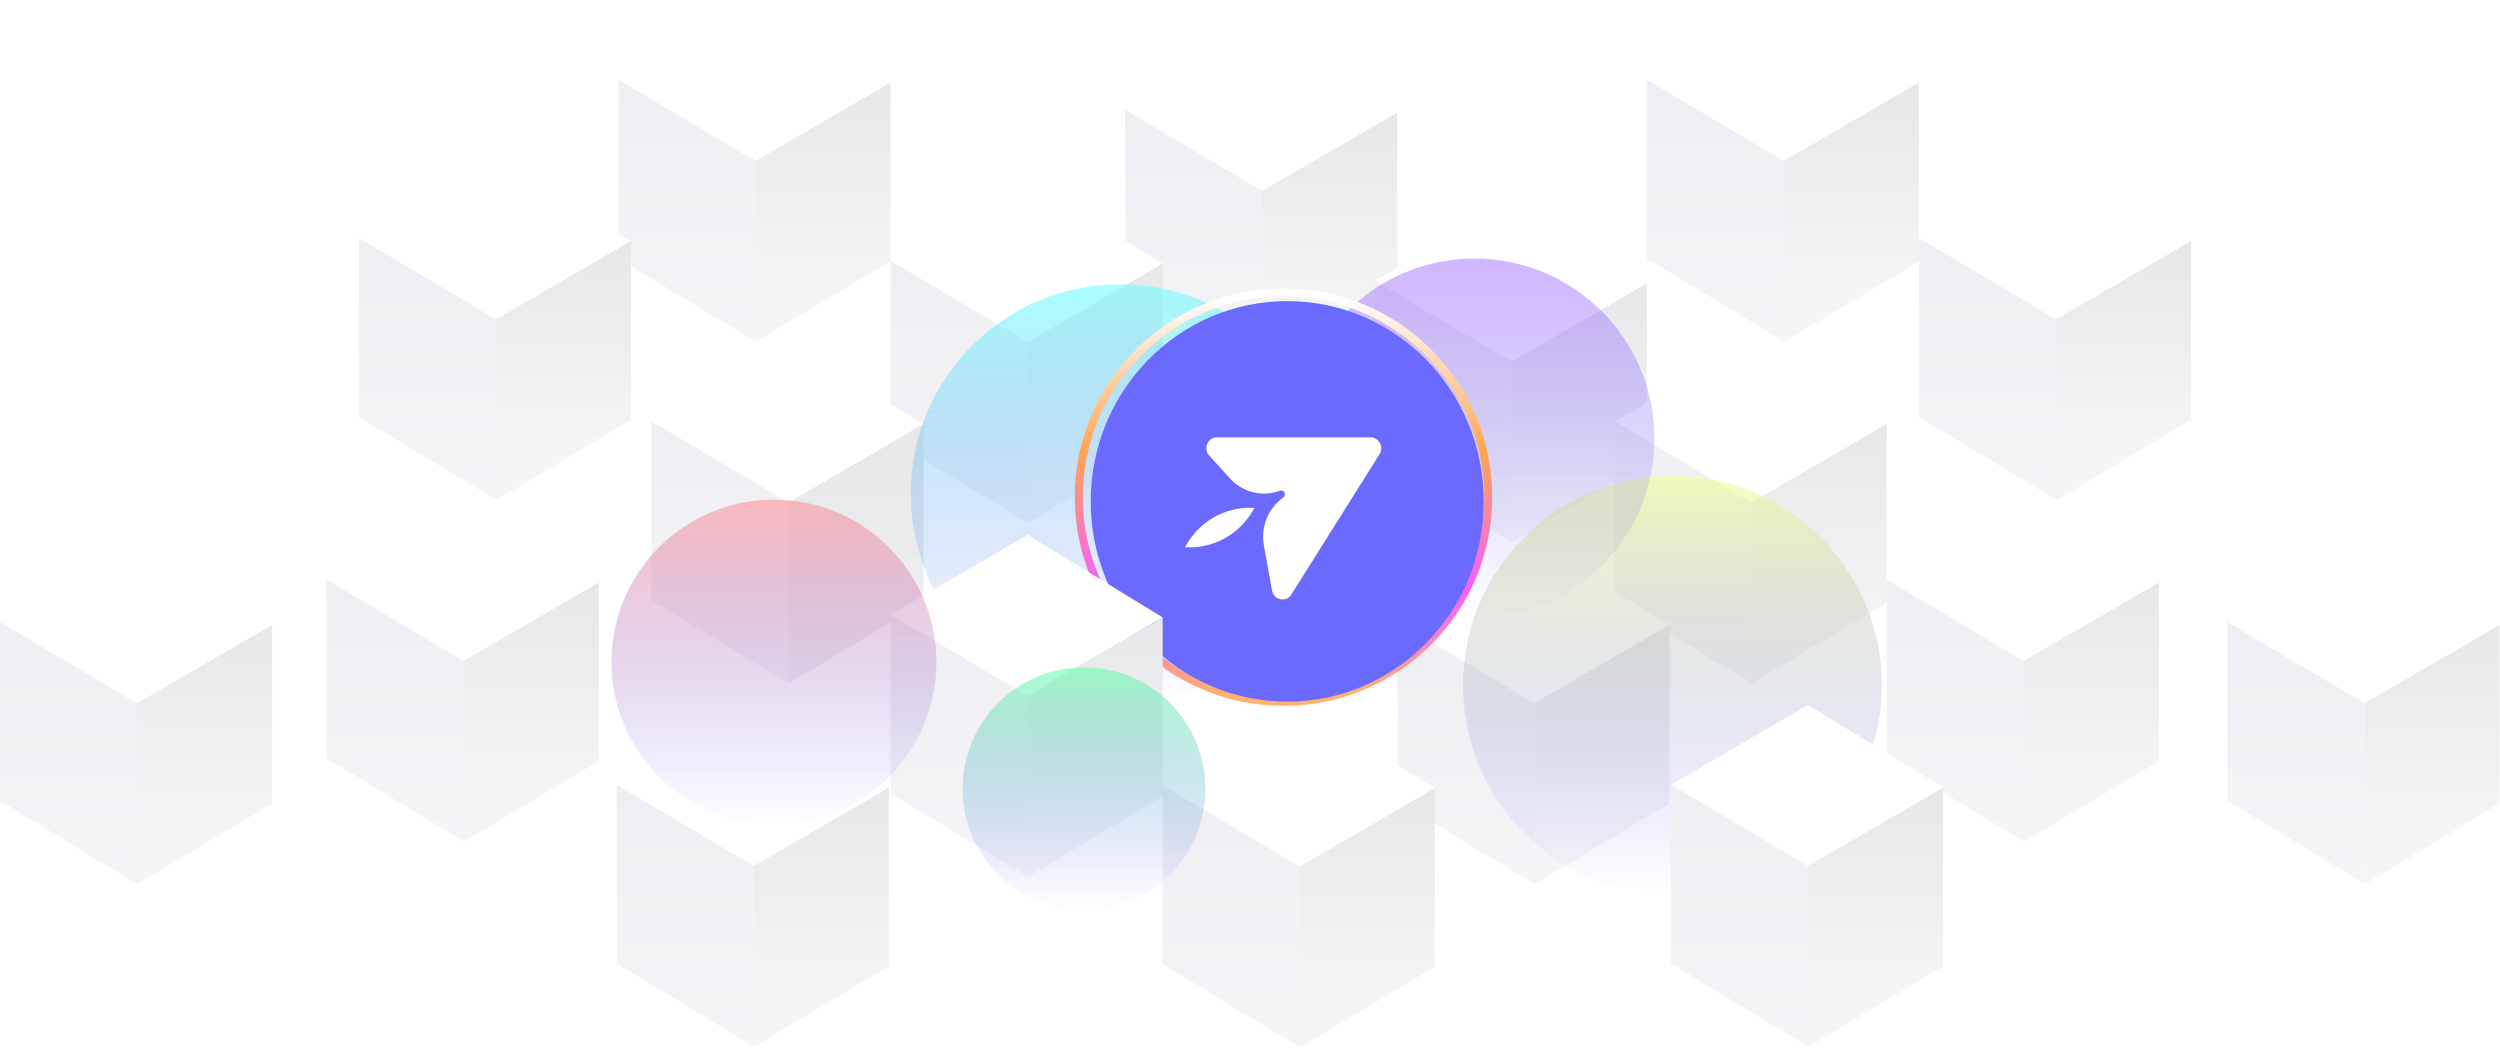 <svg width="1431" height="600" viewBox="0 0 1431 600" fill="none" xmlns="http://www.w3.org/2000/svg">
<path d="M722.438 109.296L644.023 62.838L722.438 17.186L799.779 64.449L722.438 109.296Z" fill="white"/>
<path d="M644.023 62.839L722.438 109.297V212.687L644.023 165.154V62.839Z" fill="url(#paint0_linear_0_212)"/>
<path d="M799.785 64.451L722.444 109.298V212.956L799.785 166.767V64.451Z" fill="url(#paint1_linear_0_212)"/>
<path d="M431.415 495.661L353 449.203L431.415 403.551L508.756 450.815L431.415 495.661Z" fill="white"/>
<path d="M353 449.204L431.415 495.662V599.052L353 551.519V449.204Z" fill="url(#paint2_linear_0_212)"/>
<path d="M508.754 450.816L431.413 495.663V599.321L508.754 553.132V450.816Z" fill="url(#paint3_linear_0_212)"/>
<path d="M865.313 207.046L786.898 160.588L865.313 114.936L942.654 162.199L865.313 207.046Z" fill="white"/>
<path d="M588.173 195.767L509.758 149.309L588.173 103.656L665.514 150.92L588.173 195.767Z" fill="white"/>
<path d="M786.898 160.588L865.313 207.046V310.436L786.898 262.903V160.588Z" fill="url(#paint4_linear_0_212)"/>
<path d="M509.758 149.311L588.173 195.769V299.158L509.758 251.626V149.311Z" fill="url(#paint5_linear_0_212)"/>
<path d="M942.652 162.201L865.312 207.048V310.706L942.652 264.517V162.201Z" fill="url(#paint6_linear_0_212)"/>
<path d="M665.516 150.922L588.175 195.769V299.427L665.516 253.237V150.922Z" fill="url(#paint7_linear_0_212)"/>
<path d="M1002.54 287.611L924.129 241.153L1002.54 195.5L1079.88 242.764L1002.54 287.611Z" fill="white"/>
<path d="M924.129 241.152L1002.54 287.611V391L924.129 343.468V241.152Z" fill="url(#paint8_linear_0_212)"/>
<path d="M1079.89 242.764L1002.55 287.611V391.269L1079.89 345.079V242.764Z" fill="url(#paint9_linear_0_212)"/>
<path d="M451.212 287.611L372.797 241.153L451.212 195.5L528.553 242.764L451.212 287.611Z" fill="white"/>
<path d="M372.797 241.152L451.212 287.611V391L372.797 343.468V241.152Z" fill="url(#paint10_linear_0_212)"/>
<path d="M528.559 242.764L451.218 287.611V391.269L528.559 345.079V242.764Z" fill="url(#paint11_linear_0_212)"/>
<path d="M1158.41 378.27L1080 331.812L1158.41 286.159L1235.76 333.423L1158.41 378.27Z" fill="white"/>
<path d="M1080 331.812L1158.41 378.27V481.659L1080 434.127V331.812Z" fill="url(#paint12_linear_0_212)"/>
<path d="M1235.76 333.423L1158.42 378.27V481.928L1235.76 435.738V333.423Z" fill="url(#paint13_linear_0_212)"/>
<path d="M265.415 378.27L187 331.812L265.415 286.159L342.756 333.423L265.415 378.27Z" fill="white"/>
<path d="M187 331.812L265.415 378.27V481.659L187 434.127V331.812Z" fill="url(#paint14_linear_0_212)"/>
<path d="M342.762 333.423L265.421 378.27V481.928L342.762 435.738V333.423Z" fill="url(#paint15_linear_0_212)"/>
<path d="M432.419 92.111L354.004 45.653L432.419 0L509.76 47.264L432.419 92.111Z" fill="white"/>
<path d="M354.004 45.652L432.419 92.111V195.5L354.004 147.968V45.652Z" fill="url(#paint16_linear_0_212)"/>
<path d="M509.758 47.264L432.417 92.111V195.769L509.758 149.579V47.264Z" fill="url(#paint17_linear_0_212)"/>
<path d="M1021 92.111L942.586 45.653L1021 0L1098.34 47.264L1021 92.111Z" fill="white"/>
<path d="M942.586 45.652L1021 92.111V195.5L942.586 147.968V45.652Z" fill="url(#paint18_linear_0_212)"/>
<path d="M1098.34 47.264L1021 92.111V195.769L1098.34 149.579V47.264Z" fill="url(#paint19_linear_0_212)"/>
<path d="M1176.87 182.77L1098.46 136.312L1176.87 90.659L1254.21 137.923L1176.87 182.77Z" fill="white"/>
<path d="M1098.46 136.312L1176.87 182.77V286.159L1098.46 238.627V136.312Z" fill="url(#paint20_linear_0_212)"/>
<path d="M1254.21 137.923L1176.87 182.77V286.428L1254.21 240.238V137.923Z" fill="url(#paint21_linear_0_212)"/>
<path d="M283.872 182.77L205.457 136.312L283.872 90.659L361.213 137.923L283.872 182.77Z" fill="white"/>
<path d="M205.457 136.312L283.872 182.77V286.159L205.457 238.627V136.312Z" fill="url(#paint22_linear_0_212)"/>
<path d="M361.211 137.923L283.87 182.77V286.428L361.211 240.238V137.923Z" fill="url(#paint23_linear_0_212)"/>
<path d="M878.2 402.545L799.785 356.087L878.2 310.435L955.541 357.698L878.2 402.545Z" fill="white"/>
<path d="M799.785 356.087L878.2 402.545V505.935L799.785 458.402V356.087Z" fill="url(#paint24_linear_0_212)"/>
<path d="M955.539 357.698L878.198 402.545V506.203L955.539 460.014V357.698Z" fill="url(#paint25_linear_0_212)"/>
<g opacity="0.7" filter="url(#filter0_f_0_212)">
<circle cx="641.192" cy="282.555" r="119.86" fill="url(#paint26_linear_0_212)" fill-opacity="0.8"/>
</g>
<g opacity="0.7" filter="url(#filter1_f_0_212)">
<circle cx="957.294" cy="392.207" r="119.86" fill="url(#paint27_linear_0_212)" fill-opacity="0.8"/>
</g>
<g opacity="0.7" filter="url(#filter2_f_0_212)">
<circle cx="844" cy="251" r="103" fill="url(#paint28_linear_0_212)" fill-opacity="0.7"/>
</g>
<circle cx="734.678" cy="284.53" r="117.18" stroke="url(#paint29_linear_0_212)" stroke-width="4.591"/>
<circle cx="738.692" cy="286.728" r="78.876" fill="white"/>
<path d="M789.642 259.987L739.435 339.861C736.714 345.032 729.113 343.783 728.119 338.003L723.446 312.274C722.505 307.086 723.053 301.731 725.025 296.853C726.996 291.974 730.308 287.779 734.561 284.77C734.989 284.461 735.292 284.005 735.415 283.485C735.538 282.966 735.473 282.419 735.231 281.945C734.99 281.471 734.588 281.102 734.101 280.905C733.613 280.709 733.072 280.699 732.578 280.877C727.664 282.709 722.327 283.017 717.242 281.762C712.156 280.507 707.549 277.746 704.002 273.826L692.133 260.717C688.55 256.756 691.305 250.347 696.594 250.347H784.464C789.324 250.347 792.259 255.818 789.642 259.987ZM680.913 313.314C680.048 313.314 679.19 313.279 678.335 313.229C681.937 306.398 687.289 300.689 693.822 296.71C700.355 292.73 707.825 290.63 715.436 290.632C716.301 290.632 717.163 290.668 718.018 290.724C714.415 297.555 709.062 303.263 702.528 307.242C695.995 311.22 688.525 313.316 680.913 313.314ZM736.818 172.359C674.69 172.359 624.316 223.677 624.316 286.985C624.316 350.294 674.69 401.611 736.818 401.611C798.954 401.611 849.32 350.294 849.32 286.985C849.32 223.677 798.954 172.359 736.818 172.359Z" fill="#6A6AFF"/>
<path d="M588.173 398.252L509.758 351.794L588.173 306.142L665.514 353.405L588.173 398.252Z" fill="white"/>
<path d="M509.758 351.794L588.173 398.252V501.642L509.758 454.109V351.794Z" fill="url(#paint30_linear_0_212)"/>
<path d="M665.512 353.403L588.171 398.25V501.908L665.512 455.719V353.403Z" fill="url(#paint31_linear_0_212)"/>
<path d="M1353.41 402.545L1275 356.087L1353.41 310.435L1430.76 357.698L1353.41 402.545Z" fill="white"/>
<path d="M1275 356.087L1353.41 402.545V505.935L1275 458.402V356.087Z" fill="url(#paint32_linear_0_212)"/>
<path d="M1430.75 357.698L1353.41 402.545V506.203L1430.75 460.014V357.698Z" fill="url(#paint33_linear_0_212)"/>
<path d="M78.415 402.545L0 356.087L78.415 310.435L155.756 357.698L78.415 402.545Z" fill="white"/>
<path d="M0 356.087L78.415 402.545V505.935L0 458.402V356.087Z" fill="url(#paint34_linear_0_212)"/>
<path d="M155.754 357.698L78.413 402.545V506.203L155.754 460.014V357.698Z" fill="url(#paint35_linear_0_212)"/>
<path d="M743.938 496L665.523 449.542L743.938 403.89L821.279 451.153L743.938 496Z" fill="white"/>
<path d="M665.523 449.542L743.938 496V599.39L665.523 551.857V449.542Z" fill="url(#paint36_linear_0_212)"/>
<path d="M821.277 451.153L743.937 496V599.658L821.277 553.469V451.153Z" fill="url(#paint37_linear_0_212)"/>
<path d="M1034.9 495.661L956.48 449.203L1034.9 403.551L1112.24 450.815L1034.9 495.661Z" fill="white"/>
<path d="M956.48 449.204L1034.9 495.662V599.052L956.48 551.519V449.204Z" fill="url(#paint38_linear_0_212)"/>
<path d="M1112.23 450.816L1034.89 495.663V599.321L1112.23 553.132V450.816Z" fill="url(#paint39_linear_0_212)"/>
<g opacity="0.7" filter="url(#filter3_f_0_212)">
<circle cx="620.5" cy="451.5" r="69.5" fill="url(#paint40_linear_0_212)" fill-opacity="0.8"/>
</g>
<g opacity="0.7" filter="url(#filter4_f_0_212)">
<circle cx="443" cy="379" r="93" fill="url(#paint41_linear_0_212)" fill-opacity="0.8"/>
</g>
<defs>
<filter id="filter0_f_0_212" x="471.798" y="113.16" width="338.788" height="338.788" filterUnits="userSpaceOnUse" color-interpolation-filters="sRGB">
<feFlood flood-opacity="0" result="BackgroundImageFix"/>
<feBlend mode="normal" in="SourceGraphic" in2="BackgroundImageFix" result="shape"/>
<feGaussianBlur stdDeviation="24.767" result="effect1_foregroundBlur_0_212"/>
</filter>
<filter id="filter1_f_0_212" x="787.9" y="222.813" width="338.788" height="338.788" filterUnits="userSpaceOnUse" color-interpolation-filters="sRGB">
<feFlood flood-opacity="0" result="BackgroundImageFix"/>
<feBlend mode="normal" in="SourceGraphic" in2="BackgroundImageFix" result="shape"/>
<feGaussianBlur stdDeviation="24.767" result="effect1_foregroundBlur_0_212"/>
</filter>
<filter id="filter2_f_0_212" x="691.466" y="98.466" width="305.068" height="305.068" filterUnits="userSpaceOnUse" color-interpolation-filters="sRGB">
<feFlood flood-opacity="0" result="BackgroundImageFix"/>
<feBlend mode="normal" in="SourceGraphic" in2="BackgroundImageFix" result="shape"/>
<feGaussianBlur stdDeviation="24.767" result="effect1_foregroundBlur_0_212"/>
</filter>
<filter id="filter3_f_0_212" x="501.466" y="332.466" width="238.068" height="238.068" filterUnits="userSpaceOnUse" color-interpolation-filters="sRGB">
<feFlood flood-opacity="0" result="BackgroundImageFix"/>
<feBlend mode="normal" in="SourceGraphic" in2="BackgroundImageFix" result="shape"/>
<feGaussianBlur stdDeviation="24.767" result="effect1_foregroundBlur_0_212"/>
</filter>
<filter id="filter4_f_0_212" x="300.466" y="236.466" width="285.068" height="285.068" filterUnits="userSpaceOnUse" color-interpolation-filters="sRGB">
<feFlood flood-opacity="0" result="BackgroundImageFix"/>
<feBlend mode="normal" in="SourceGraphic" in2="BackgroundImageFix" result="shape"/>
<feGaussianBlur stdDeviation="24.767" result="effect1_foregroundBlur_0_212"/>
</filter>
<linearGradient id="paint0_linear_0_212" x1="683.231" y1="62.839" x2="683.231" y2="212.687" gradientUnits="userSpaceOnUse">
<stop stop-color="#EFEFF3"/>
<stop offset="1" stop-color="#F5F5F8"/>
</linearGradient>
<linearGradient id="paint1_linear_0_212" x1="761.115" y1="64.451" x2="761.115" y2="212.956" gradientUnits="userSpaceOnUse">
<stop stop-color="#E7E7E9"/>
<stop offset="0.78" stop-color="#F5F5F8"/>
</linearGradient>
<linearGradient id="paint2_linear_0_212" x1="392.207" y1="449.204" x2="392.207" y2="599.052" gradientUnits="userSpaceOnUse">
<stop stop-color="#EFEFF3"/>
<stop offset="1" stop-color="#F5F5F8"/>
</linearGradient>
<linearGradient id="paint3_linear_0_212" x1="470.084" y1="450.816" x2="470.084" y2="599.321" gradientUnits="userSpaceOnUse">
<stop stop-color="#E7E7E9"/>
<stop offset="0.78" stop-color="#F5F5F8"/>
</linearGradient>
<linearGradient id="paint4_linear_0_212" x1="826.106" y1="160.588" x2="826.106" y2="310.436" gradientUnits="userSpaceOnUse">
<stop stop-color="#EFEFF3"/>
<stop offset="1" stop-color="#F5F5F8"/>
</linearGradient>
<linearGradient id="paint5_linear_0_212" x1="548.965" y1="149.311" x2="548.965" y2="299.158" gradientUnits="userSpaceOnUse">
<stop stop-color="#EFEFF3"/>
<stop offset="1" stop-color="#F5F5F8"/>
</linearGradient>
<linearGradient id="paint6_linear_0_212" x1="903.982" y1="162.201" x2="903.982" y2="310.706" gradientUnits="userSpaceOnUse">
<stop stop-color="#E7E7E9"/>
<stop offset="0.78" stop-color="#F5F5F8"/>
</linearGradient>
<linearGradient id="paint7_linear_0_212" x1="626.845" y1="150.922" x2="626.845" y2="299.427" gradientUnits="userSpaceOnUse">
<stop stop-color="#E7E7E9"/>
<stop offset="0.78" stop-color="#F5F5F8"/>
</linearGradient>
<linearGradient id="paint8_linear_0_212" x1="963.336" y1="241.152" x2="963.336" y2="391" gradientUnits="userSpaceOnUse">
<stop stop-color="#EFEFF3"/>
<stop offset="1" stop-color="#F5F5F8"/>
</linearGradient>
<linearGradient id="paint9_linear_0_212" x1="1041.22" y1="242.764" x2="1041.22" y2="391.269" gradientUnits="userSpaceOnUse">
<stop stop-color="#E7E7E9"/>
<stop offset="0.78" stop-color="#F5F5F8"/>
</linearGradient>
<linearGradient id="paint10_linear_0_212" x1="412.004" y1="241.152" x2="412.004" y2="391" gradientUnits="userSpaceOnUse">
<stop stop-color="#EFEFF3"/>
<stop offset="1" stop-color="#F5F5F8"/>
</linearGradient>
<linearGradient id="paint11_linear_0_212" x1="489.888" y1="242.764" x2="489.888" y2="391.269" gradientUnits="userSpaceOnUse">
<stop stop-color="#E7E7E9"/>
<stop offset="1" stop-color="#F0F0F3"/>
</linearGradient>
<linearGradient id="paint12_linear_0_212" x1="1119.21" y1="331.812" x2="1119.21" y2="481.659" gradientUnits="userSpaceOnUse">
<stop stop-color="#EFEFF3"/>
<stop offset="1" stop-color="#F5F5F8"/>
</linearGradient>
<linearGradient id="paint13_linear_0_212" x1="1197.09" y1="333.423" x2="1197.09" y2="481.928" gradientUnits="userSpaceOnUse">
<stop stop-color="#E7E7E9"/>
<stop offset="0.78" stop-color="#F5F5F8"/>
</linearGradient>
<linearGradient id="paint14_linear_0_212" x1="226.207" y1="331.812" x2="226.207" y2="481.659" gradientUnits="userSpaceOnUse">
<stop stop-color="#EFEFF3"/>
<stop offset="1" stop-color="#F5F5F8"/>
</linearGradient>
<linearGradient id="paint15_linear_0_212" x1="304.091" y1="333.423" x2="304.091" y2="481.928" gradientUnits="userSpaceOnUse">
<stop stop-color="#E7E7E9"/>
<stop offset="0.78" stop-color="#F5F5F8"/>
</linearGradient>
<linearGradient id="paint16_linear_0_212" x1="393.211" y1="45.652" x2="393.211" y2="195.5" gradientUnits="userSpaceOnUse">
<stop stop-color="#EFEFF3"/>
<stop offset="1" stop-color="#F5F5F8"/>
</linearGradient>
<linearGradient id="paint17_linear_0_212" x1="471.087" y1="47.264" x2="471.087" y2="195.769" gradientUnits="userSpaceOnUse">
<stop stop-color="#E7E7E9"/>
<stop offset="0.78" stop-color="#F5F5F8"/>
</linearGradient>
<linearGradient id="paint18_linear_0_212" x1="981.793" y1="45.652" x2="981.793" y2="195.5" gradientUnits="userSpaceOnUse">
<stop stop-color="#EFEFF3"/>
<stop offset="1" stop-color="#F5F5F8"/>
</linearGradient>
<linearGradient id="paint19_linear_0_212" x1="1059.67" y1="47.264" x2="1059.67" y2="195.769" gradientUnits="userSpaceOnUse">
<stop stop-color="#E7E7E9"/>
<stop offset="0.78" stop-color="#F5F5F8"/>
</linearGradient>
<linearGradient id="paint20_linear_0_212" x1="1137.66" y1="136.312" x2="1137.66" y2="286.159" gradientUnits="userSpaceOnUse">
<stop stop-color="#EFEFF3"/>
<stop offset="1" stop-color="#F5F5F8"/>
</linearGradient>
<linearGradient id="paint21_linear_0_212" x1="1215.54" y1="137.923" x2="1215.54" y2="286.428" gradientUnits="userSpaceOnUse">
<stop stop-color="#E7E7E9"/>
<stop offset="0.78" stop-color="#F5F5F8"/>
</linearGradient>
<linearGradient id="paint22_linear_0_212" x1="244.665" y1="136.312" x2="244.665" y2="286.159" gradientUnits="userSpaceOnUse">
<stop stop-color="#EFEFF3"/>
<stop offset="1" stop-color="#F5F5F8"/>
</linearGradient>
<linearGradient id="paint23_linear_0_212" x1="322.541" y1="137.923" x2="322.541" y2="286.428" gradientUnits="userSpaceOnUse">
<stop stop-color="#E7E7E9"/>
<stop offset="0.78" stop-color="#F5F5F8"/>
</linearGradient>
<linearGradient id="paint24_linear_0_212" x1="838.993" y1="356.087" x2="838.993" y2="505.935" gradientUnits="userSpaceOnUse">
<stop stop-color="#EFEFF3"/>
<stop offset="1" stop-color="#F5F5F8"/>
</linearGradient>
<linearGradient id="paint25_linear_0_212" x1="916.869" y1="357.698" x2="916.869" y2="506.203" gradientUnits="userSpaceOnUse">
<stop stop-color="#E7E7E9"/>
<stop offset="0.78" stop-color="#F5F5F8"/>
</linearGradient>
<linearGradient id="paint26_linear_0_212" x1="641.192" y1="162.694" x2="641.192" y2="402.415" gradientUnits="userSpaceOnUse">
<stop stop-color="#65FFFF"/>
<stop offset="1" stop-color="#5151E9" stop-opacity="0"/>
</linearGradient>
<linearGradient id="paint27_linear_0_212" x1="957.294" y1="272.347" x2="957.294" y2="512.067" gradientUnits="userSpaceOnUse">
<stop stop-color="#F2FF8D"/>
<stop offset="1" stop-color="#5151E9" stop-opacity="0"/>
</linearGradient>
<linearGradient id="paint28_linear_0_212" x1="844" y1="148" x2="844" y2="354" gradientUnits="userSpaceOnUse">
<stop stop-color="#A16CFF"/>
<stop offset="1" stop-color="#5151E9" stop-opacity="0"/>
</linearGradient>
<linearGradient id="paint29_linear_0_212" x1="734.678" y1="169.646" x2="734.678" y2="399.415" gradientUnits="userSpaceOnUse">
<stop stop-color="white"/>
<stop offset="0.391" stop-color="#FFA552"/>
<stop offset="0.729" stop-color="#F260FF"/>
<stop offset="1" stop-color="#FFB26B"/>
</linearGradient>
<linearGradient id="paint30_linear_0_212" x1="548.965" y1="351.794" x2="548.965" y2="501.642" gradientUnits="userSpaceOnUse">
<stop stop-color="#EFEFF3"/>
<stop offset="1" stop-color="#F5F5F8"/>
</linearGradient>
<linearGradient id="paint31_linear_0_212" x1="626.841" y1="353.403" x2="626.841" y2="501.908" gradientUnits="userSpaceOnUse">
<stop stop-color="#E7E7E9"/>
<stop offset="0.78" stop-color="#F5F5F8"/>
</linearGradient>
<linearGradient id="paint32_linear_0_212" x1="1314.21" y1="356.087" x2="1314.21" y2="505.935" gradientUnits="userSpaceOnUse">
<stop stop-color="#EFEFF3"/>
<stop offset="1" stop-color="#F5F5F8"/>
</linearGradient>
<linearGradient id="paint33_linear_0_212" x1="1392.08" y1="357.698" x2="1392.08" y2="506.203" gradientUnits="userSpaceOnUse">
<stop stop-color="#E7E7E9"/>
<stop offset="0.78" stop-color="#F5F5F8"/>
</linearGradient>
<linearGradient id="paint34_linear_0_212" x1="39.208" y1="356.087" x2="39.208" y2="505.935" gradientUnits="userSpaceOnUse">
<stop stop-color="#EFEFF3"/>
<stop offset="1" stop-color="#F5F5F8"/>
</linearGradient>
<linearGradient id="paint35_linear_0_212" x1="117.084" y1="357.698" x2="117.084" y2="506.203" gradientUnits="userSpaceOnUse">
<stop stop-color="#E7E7E9"/>
<stop offset="0.78" stop-color="#F5F5F8"/>
</linearGradient>
<linearGradient id="paint36_linear_0_212" x1="704.731" y1="449.542" x2="704.731" y2="599.39" gradientUnits="userSpaceOnUse">
<stop stop-color="#EFEFF3"/>
<stop offset="1" stop-color="#F5F5F8"/>
</linearGradient>
<linearGradient id="paint37_linear_0_212" x1="782.607" y1="451.153" x2="782.607" y2="599.658" gradientUnits="userSpaceOnUse">
<stop stop-color="#E7E7E9"/>
<stop offset="0.78" stop-color="#F5F5F8"/>
</linearGradient>
<linearGradient id="paint38_linear_0_212" x1="995.688" y1="449.204" x2="995.688" y2="599.052" gradientUnits="userSpaceOnUse">
<stop stop-color="#EFEFF3"/>
<stop offset="1" stop-color="#F5F5F8"/>
</linearGradient>
<linearGradient id="paint39_linear_0_212" x1="1073.56" y1="450.816" x2="1073.56" y2="599.321" gradientUnits="userSpaceOnUse">
<stop stop-color="#E7E7E9"/>
<stop offset="0.78" stop-color="#F5F5F8"/>
</linearGradient>
<linearGradient id="paint40_linear_0_212" x1="620.5" y1="382" x2="620.5" y2="521" gradientUnits="userSpaceOnUse">
<stop stop-color="#60FFA6"/>
<stop offset="1" stop-color="#5151E9" stop-opacity="0"/>
</linearGradient>
<linearGradient id="paint41_linear_0_212" x1="443" y1="286" x2="443" y2="472" gradientUnits="userSpaceOnUse">
<stop stop-color="#FF8D92"/>
<stop offset="1" stop-color="#5151E9" stop-opacity="0"/>
</linearGradient>
</defs>
</svg>
